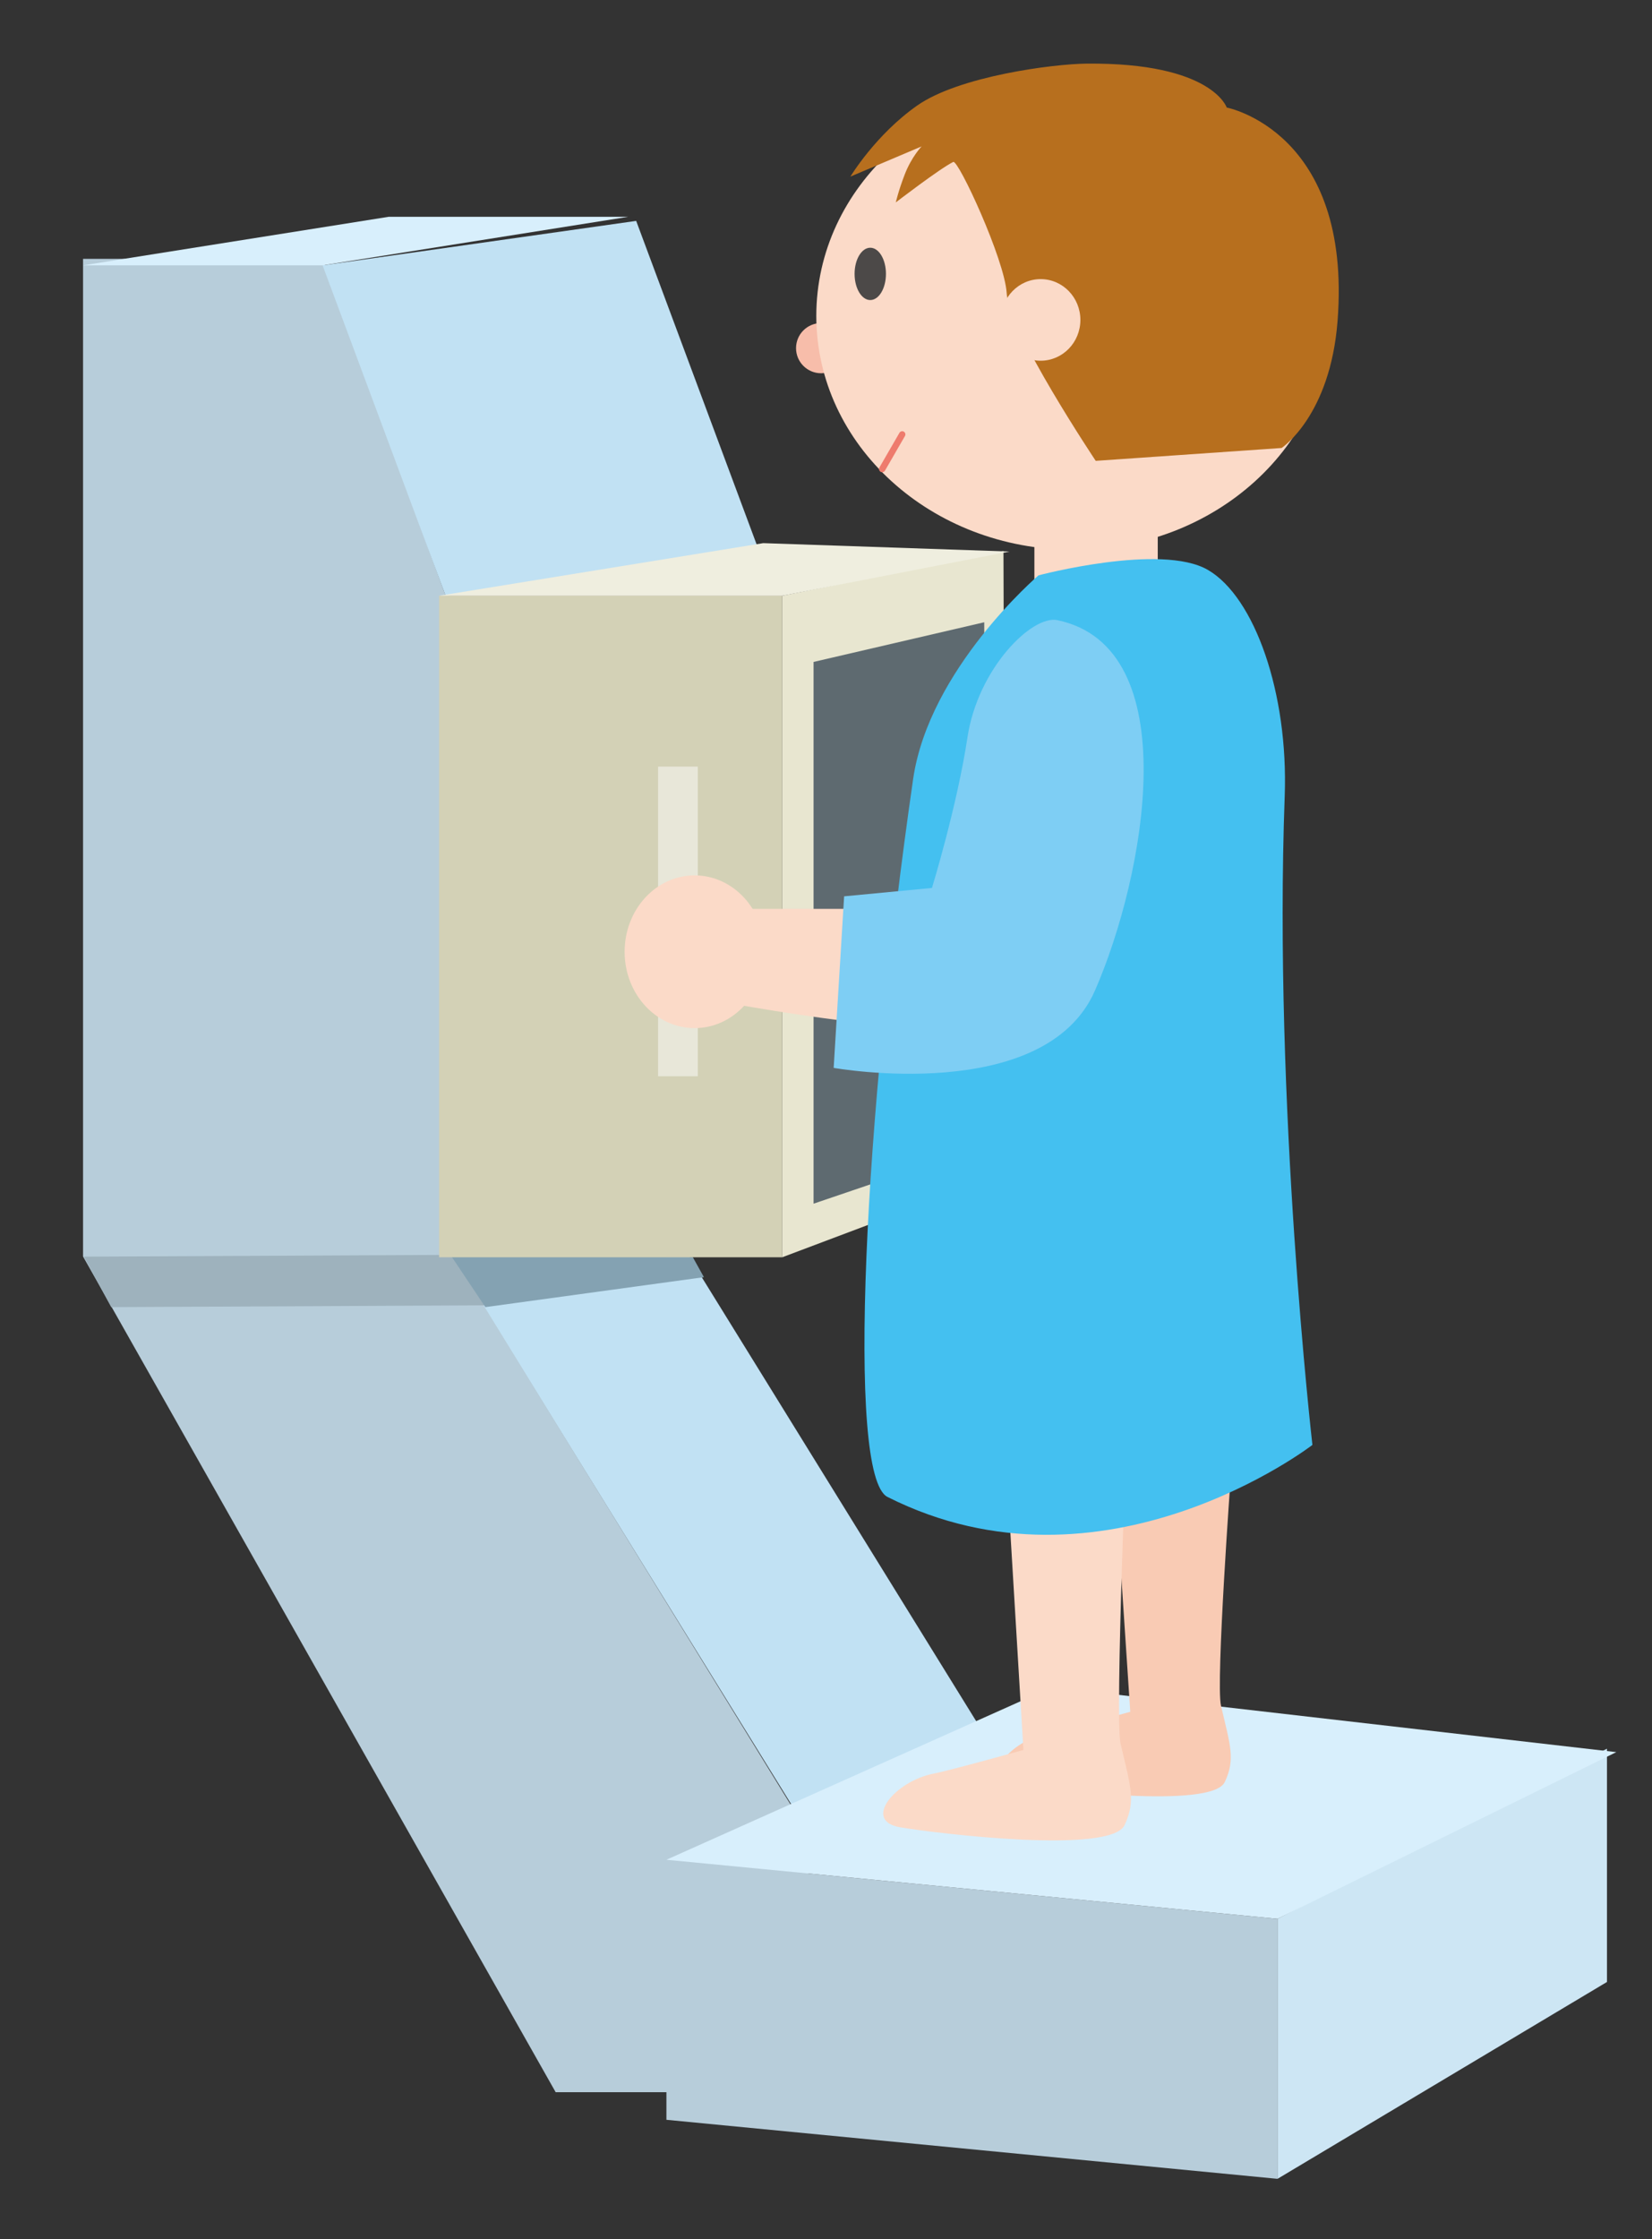<?xml version="1.0" encoding="utf-8"?>
<!-- Generator: Adobe Illustrator 15.1.0, SVG Export Plug-In . SVG Version: 6.00 Build 0)  -->
<!DOCTYPE svg PUBLIC "-//W3C//DTD SVG 1.1//EN" "http://www.w3.org/Graphics/SVG/1.1/DTD/svg11.dtd">
<svg version="1.1" id="レイヤー_1" xmlns="http://www.w3.org/2000/svg" xmlns:xlink="http://www.w3.org/1999/xlink" x="0px"
	 y="0px" width="203.226px" height="275.269px" viewBox="0 0 203.226 275.269" enable-background="new 0 0 203.226 275.269"
	 xml:space="preserve">
<rect x="0" y="0" width="203.226" height="275.269" fill="#333333" stroke="none"/>
<g>
	<polygon fill="#C1E1F3" points="121.845,214.43 99.553,225.39 52.272,148.956 74.565,137.996 	"/>
	<polygon fill="#B7CDDA" points="99.412,225.345 99.412,257.201 68.355,257.201 10.217,154.468 10.217,31.825 39.684,31.825 
		54.815,73.238 54.815,152.875 	"/>
	<polygon fill="#C1E1F3" points="93.393,67.771 54.815,73.238 39.684,32.62 78.261,27.155 	"/>
	<polygon fill="#D8EFFC" points="47.797,26.655 10.22,32.62 39.684,32.62 77.264,26.655 	"/>
	<polygon fill="#E8E6D0" points="96.226,154.562 123.686,144.22 123.444,67.744 96.226,73.236 	"/>
	<polygon fill="#5E6A70" points="100.083,147.974 121.266,140.775 121.079,76.497 100.083,81.374 	"/>
	<polygon fill="#EFEEDF" points="124.188,67.804 93.892,66.771 54.019,73.238 96.229,73.238 	"/>
	<polygon fill="#9EB2BD" points="59.592,160.468 13.682,160.691 10.312,154.486 56.224,154.263 	"/>
	<polygon fill="#84A2B2" points="59.708,160.691 86.594,157.007 85.224,154.542 55.56,154.486 	"/>
	<polygon fill="#B7CDDA" points="157.157,267.853 81.982,260.595 81.982,228.628 157.157,235.889 	"/>
	<polygon fill="#CDE6F4" points="157.157,267.853 197.686,243.652 197.686,214.975 157.157,235.889 	"/>
	<polygon fill="#D8EFFC" points="81.982,228.628 157.157,235.889 198.834,215.396 129.413,207.414 	"/>
	<rect x="54.018" y="73.236" fill="#D3D1B6" width="42.208" height="81.326"/>
	<path fill="#F9CBB4" d="M137.104,181.206l1.939,29.229c0,0-8.5,2.373-10.317,2.721c-4.407,0.843-8.276,5.429-3.835,6.17
		c4.442,0.739,24.211,3.11,25.783-0.261c1.315-2.813,0.686-4.438-0.471-9.38c-0.654-2.814,1.22-28.421,1.22-28.421"/>
	<path fill="#FBDAC8" d="M123.386,173.308l2.513,41.82c0,0-9.096,2.54-11.041,2.91c-4.717,0.904-8.853,5.812-4.102,6.604
		s25.907,3.328,27.59-0.278c1.406-3.011,0.733-4.745-0.503-10.037c-0.701-3.013,0.865-40.954,0.865-40.954"/>
	<rect x="80.953" y="94.24" fill="#E8E7D9" width="4.888" height="38.068"/>
	<path fill="#FBDAC8" d="M94.071,117.004c0,5.184-3.858,9.387-8.619,9.387c-4.758,0-8.613-4.203-8.613-9.387
		c0-5.187,3.855-9.39,8.613-9.39C90.213,107.615,94.071,111.818,94.071,117.004"/>
	<rect x="127.25" y="60.29" fill="#FBDAC8" width="15.174" height="14.402"/>
	<path fill="#44C0F0" d="M127.755,70.731c0,0-13.461,11.481-15.425,25.051c-5.994,41.455-8.271,85.659-3.153,88.243
		c26.581,13.4,52.273-6.394,52.273-6.394s-4.799-41.9-3.408-79.739c0.464-12.679-3.696-24.489-9.447-27.83
		C142.847,66.725,127.755,70.731,127.755,70.731"/>
	<path fill="#FBDAC8" d="M129.562,77.781c-5.657,0-7.503,6.996-8.229,12.086c-0.771,5.402-4.118,21.865-4.118,21.865H88.667
		l-0.514,11.314c0,0,29.836,5.66,37.294,2.833c7.457-2.83,11.06-20.566,11.06-31.377C136.507,85.495,135.741,77.781,129.562,77.781"
		/>
	<path fill="#7ECEF4" d="M130.076,76.238c-3.112-0.656-9.771,5.917-11.059,14.403c-1.284,8.486-4.369,18.518-4.369,18.518
		l-10.806,1.03l-1.286,21.091c0,0,25.977,4.629,32.149-9.517C140.881,107.617,146.024,79.58,130.076,76.238"/>
	<path fill="#F7BDAA" d="M104.102,42.801c0,1.704-1.383,3.085-3.089,3.085c-1.703,0-3.086-1.381-3.086-3.085
		c0-1.707,1.383-3.086,3.086-3.086C102.719,39.715,104.102,41.094,104.102,42.801"/>
	<path fill="#FBDAC8" d="M163.657,38.84c0,15.876-14.158,28.745-31.62,28.745c-17.462,0-31.617-12.869-31.617-28.745
		s14.155-28.749,31.617-28.749C149.499,10.092,163.657,22.964,163.657,38.84"/>
	<path fill="#4C4948" d="M108.988,33.668c0,1.778-0.863,3.218-1.93,3.218c-1.065,0-1.928-1.439-1.928-3.218
		c0-1.773,0.863-3.213,1.928-3.213C108.125,30.455,108.988,31.895,108.988,33.668"/>
	
		<line fill="none" stroke="#EE7B6D" stroke-width="0.785" stroke-linecap="round" stroke-linejoin="round" stroke-miterlimit="10" x1="110.987" y1="53.404" x2="108.528" y2="57.66"/>
	<path fill="#B76F1E" d="M150.91,13.221c0,0-1.804-5.544-17.231-5.4c-4.117,0.038-15.689,1.543-20.834,5.144
		c-5.142,3.6-8.229,8.745-8.229,8.745l8.757-3.71c0,0-1.25,1.295-2.085,3.473c-0.776,2.014-1.086,3.408-1.086,3.408
		s5.407-4.155,7.065-4.973c0.62-0.305,6.325,11.99,6.575,16.134c0.279,4.621,10.952,20.612,10.952,20.612l22.867-1.581
		c0,0,5.98-3.929,6.884-15.617C166.341,16.16,150.91,13.221,150.91,13.221"/>
	<path fill="#FBDAC8" d="M132.907,39.328c0,2.769-2.187,5.016-4.888,5.016c-2.699,0-4.886-2.247-4.886-5.016
		c0-2.768,2.187-5.015,4.886-5.015C130.721,34.313,132.907,36.56,132.907,39.328"/>
</g>
</svg>
